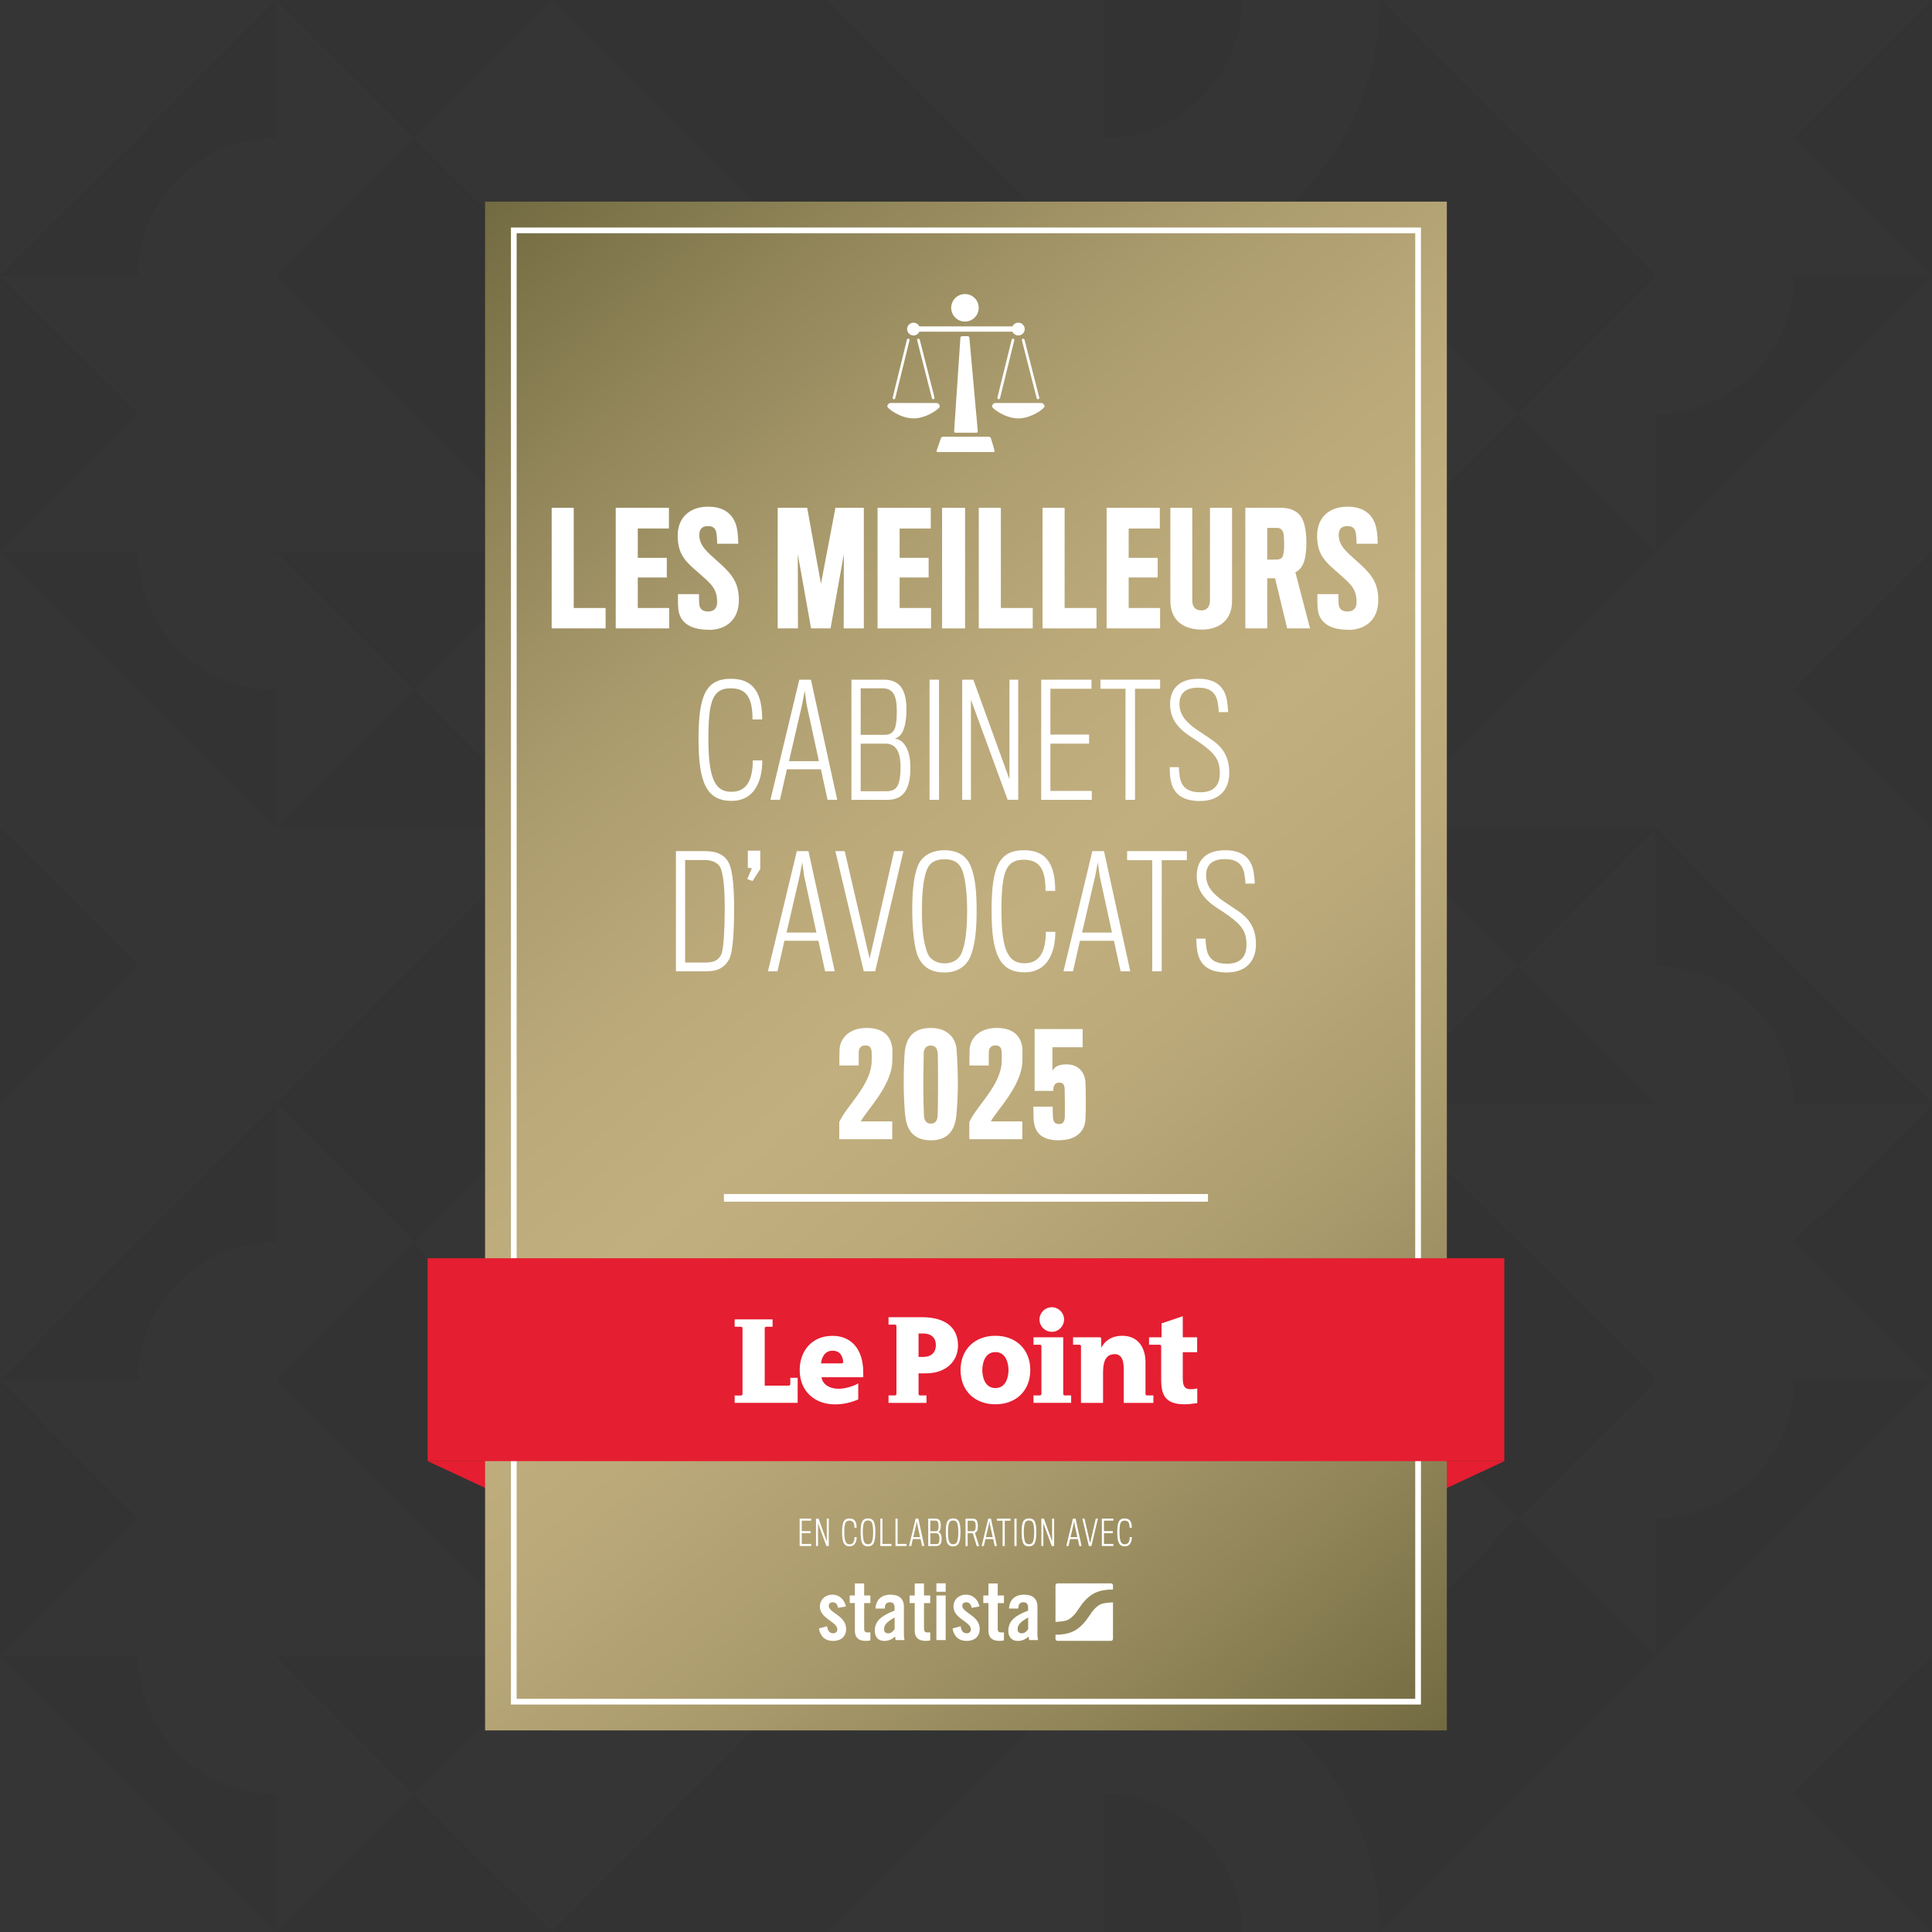 <?xml version="1.0" encoding="UTF-8"?>
<svg xmlns="http://www.w3.org/2000/svg" xmlns:xlink="http://www.w3.org/1999/xlink" viewBox="0 0 500 500">
  <rect x="0" y="0" width="500" height="500" fill="#333333" stroke="none"/>
  <defs>
    <style>
      .cls-1 {
        fill: #e51e31;
      }

      .cls-2 {
        fill: url(#Dégradé_sans_nom_2);
      }

      .cls-3 {
        fill: #5d5755;
        fill-rule: evenodd;
      }

      .cls-4 {
        fill: #fff;
      }

      .cls-5 {
        stroke-width: 1.48px;
      }

      .cls-5, .cls-6 {
        fill: none;
        stroke: #fff;
        stroke-miterlimit: 10;
      }

      .cls-7 {
        opacity: .05;
      }

      .cls-6 {
        stroke-width: 1.98px;
      }
    </style>
    <linearGradient id="Dégradé_sans_nom_2" data-name="Dégradé sans nom 2" x1="101.16" y1="428.86" x2="398.82" y2="74.13" gradientTransform="translate(0 501.5) scale(1 -1)" gradientUnits="userSpaceOnUse">
      <stop offset="0" stop-color="#726a41"/>
      <stop offset=".13" stop-color="#8f8458"/>
      <stop offset=".27" stop-color="#aa9b6d"/>
      <stop offset=".4" stop-color="#bba97a"/>
      <stop offset=".5" stop-color="#c1af7f"/>
      <stop offset=".6" stop-color="#bba97a"/>
      <stop offset=".73" stop-color="#aa9b6d"/>
      <stop offset=".87" stop-color="#8f8458"/>
      <stop offset="1" stop-color="#726a41"/>
    </linearGradient>
  </defs>
  <g id="frise">
    <g class="cls-7">
      <g>
        <polygon class="cls-3" points="0 71.4 71.43 .02 0 0 0 71.4 0 71.4"/>
        <path class="cls-3" d="M321.43,0c0,19.72-15.99,35.71-35.71,35.71V0h-71.43l71.43,71.43c39.45,0,71.43-31.98,71.43-71.43h-35.71Z"/>
        <polygon class="cls-3" points="464.26 35.71 500 0 428.57 0 357.14 0 428.57 71.43 500 71.43 464.26 35.71 464.26 35.71"/>
        <path class="cls-3" d="M107.14,35.71L71.43,0v35.71c-19.72,0-35.71,15.99-35.71,35.71h35.71l35.71-35.71Z"/>
        <polygon class="cls-3" points="142.86 0 107.14 35.74 142.86 71.43 214.29 71.43 142.86 0"/>
      </g>
      <g>
        <polygon class="cls-3" points="500 71.45 428.57 142.83 500 142.86 500 71.45 500 71.45"/>
        <path class="cls-3" d="M178.57,142.86c0-19.72,15.99-35.71,35.71-35.71v35.71h71.43l-71.43-71.43c-39.45,0-71.43,31.98-71.43,71.43h35.71Z"/>
        <polygon class="cls-3" points="35.74 107.14 0 142.86 71.43 142.86 142.86 142.86 71.43 71.43 0 71.43 35.74 107.14 35.74 107.14"/>
        <path class="cls-3" d="M392.86,107.14l35.71,35.71v-35.71c19.72,0,35.71-15.99,35.71-35.71h-35.71l-35.71,35.71Z"/>
        <polygon class="cls-3" points="357.14 142.86 392.86 107.12 357.14 71.43 285.71 71.43 357.14 142.86"/>
      </g>
      <g>
        <polygon class="cls-3" points="500 285.69 500 214.29 428.57 214.31 500 285.69 500 285.69"/>
        <path class="cls-3" d="M142.86,214.29c0,39.45,31.98,71.43,71.43,71.43l71.43-71.43h-71.43s0,35.71,0,35.71c-19.72,0-35.71-15.99-35.71-35.71h-35.71Z"/>
        <polygon class="cls-3" points="35.74 250 0 285.71 71.43 285.71 142.86 214.29 71.43 214.29 0 214.29 35.74 250 35.74 250"/>
        <path class="cls-3" d="M428.57,285.71h35.71c0-19.72-15.99-35.71-35.71-35.71v-35.71s-35.71,35.71-35.71,35.71l35.71,35.71Z"/>
        <polygon class="cls-3" points="285.71 285.71 357.14 285.71 392.86 250.02 357.14 214.29 285.71 285.71"/>
      </g>
      <g>
        <polygon class="cls-3" points="0 142.88 0 214.29 71.43 214.26 0 142.88 0 142.88"/>
        <path class="cls-3" d="M357.14,214.29c0-39.45-31.98-71.43-71.43-71.43l-71.43,71.43h71.43s0-35.71,0-35.71c19.72,0,35.71,15.99,35.71,35.71h35.71Z"/>
        <polygon class="cls-3" points="464.26 178.57 500 142.86 428.57 142.86 357.14 214.29 428.57 214.29 500 214.29 464.26 178.57 464.26 178.57"/>
        <path class="cls-3" d="M71.43,142.86h-35.71c0,19.72,15.99,35.71,35.71,35.71v35.71s35.71-35.71,35.71-35.71l-35.71-35.71Z"/>
        <polygon class="cls-3" points="214.29 142.86 142.86 142.86 107.14 178.55 142.86 214.29 214.29 142.86"/>
      </g>
      <g>
        <polygon class="cls-3" points="0 357.12 71.43 285.74 0 285.71 0 357.12 0 357.12"/>
        <path class="cls-3" d="M321.43,285.71c0,19.72-15.99,35.71-35.71,35.71v-35.71h-71.43l71.43,71.43c39.45,0,71.43-31.98,71.43-71.43h-35.71Z"/>
        <polygon class="cls-3" points="464.26 321.43 500 285.71 428.57 285.71 357.14 285.71 428.57 357.14 500 357.14 464.26 321.43 464.26 321.43"/>
        <path class="cls-3" d="M107.14,321.43l-35.71-35.71v35.71c-19.72,0-35.71,15.99-35.71,35.71h35.71l35.71-35.71Z"/>
        <polygon class="cls-3" points="142.86 285.71 107.14 321.45 142.86 357.14 214.29 357.14 142.86 285.71"/>
      </g>
      <g>
        <polygon class="cls-3" points="500 357.17 428.57 428.55 500 428.57 500 357.17 500 357.17"/>
        <path class="cls-3" d="M178.57,428.57c0-19.72,15.99-35.71,35.71-35.71v35.71h71.43l-71.43-71.43c-39.45,0-71.43,31.98-71.43,71.43h35.71Z"/>
        <polygon class="cls-3" points="35.74 392.86 0 428.57 71.43 428.57 142.86 428.57 71.43 357.14 0 357.14 35.74 392.86 35.74 392.86"/>
        <path class="cls-3" d="M392.86,392.86l35.71,35.71v-35.71c19.72,0,35.71-15.99,35.71-35.71h-35.71l-35.71,35.71Z"/>
        <polygon class="cls-3" points="357.14 428.57 392.86 392.83 357.14 357.14 285.71 357.14 357.14 428.57"/>
      </g>
      <g>
        <polygon class="cls-3" points="0 428.6 0 500 71.43 499.98 0 428.6 0 428.6"/>
        <path class="cls-3" d="M357.14,500c0-39.45-31.98-71.43-71.43-71.43l-71.43,71.43h71.43s0-35.71,0-35.71c19.72,0,35.71,15.99,35.71,35.71h35.71Z"/>
        <polygon class="cls-3" points="464.26 464.29 500 428.57 428.57 428.57 357.14 500 428.57 500 500 500 464.26 464.29 464.26 464.29"/>
        <path class="cls-3" d="M71.43,428.57h-35.71c0,19.72,15.99,35.71,35.71,35.71v35.71s35.71-35.71,35.71-35.71l-35.71-35.71Z"/>
        <polygon class="cls-3" points="214.29 428.57 142.86 428.57 107.14 464.26 142.86 500 214.29 428.57"/>
      </g>
    </g>
  </g>
  <g id="vsuel">
    <g>
      <polygon class="cls-1" points="389.34 378.14 371.84 386.3 371.84 378.14 389.34 378.14"/>
      <polygon class="cls-1" points="110.68 378.14 128.18 386.3 128.18 378.14 110.68 378.14"/>
      <rect class="cls-2" x="125.54" y="52.18" width="248.9" height="395.65"/>
      <rect class="cls-5" x="132.97" y="59.62" width="234.03" height="380.77"/>
      <g>
        <path class="cls-4" d="M142.77,162.63v-31.21h5.71v25.93h8.25v5.28h-13.96Z"/>
        <path class="cls-4" d="M159.35,162.63v-31.21h13.77v5.36h-8.06v7.59h7.51v5.08h-7.51v7.9h8.13v5.28s-13.84,0-13.84,0Z"/>
        <path class="cls-4" d="M183.4,162.98c-4.93,0-7.59-2.03-7.86-5.51-.12-1.45-.08-1.84-.08-3.71h5.44c0,1.45.04,2.54.08,2.78.16,1.02.86,1.72,2.27,1.72,1.53,0,2.35-.86,2.35-2.42,0-2.62-.78-3.99-3.09-6.06-.39-.35-1.99-1.8-2.82-2.5-2.82-2.46-4.3-4.46-4.3-8.68,0-4.54,2.97-7.47,7.9-7.47s7.12,2.82,7.55,6.38c.12.67.23,2.31.23,3.21h-5.47c0-.78-.04-1.53-.16-2.54-.16-1.25-.7-2.03-2.19-2.03s-2.27.7-2.27,2.35c0,2.15,1.33,3.68,3.09,5.28.78.7,2.27,2.03,2.85,2.58,2.82,2.66,4.3,4.81,4.3,8.99,0,4.85-3.13,7.67-7.82,7.67v-.04Z"/>
        <path class="cls-4" d="M218.35,162.63l.04-19.24-3.44,19.24h-5.04l-3.44-19.2.04,19.2h-5.24v-31.21h7.63l3.56,19.67,3.75-19.67h7.35v31.21h-5.21Z"/>
        <path class="cls-4" d="M227.11,162.63v-31.21h13.77v5.36h-8.06v7.59h7.51v5.08h-7.51v7.9h8.13v5.28h-13.84Z"/>
        <path class="cls-4" d="M243.81,162.63v-31.21h5.95v31.21h-5.95Z"/>
        <path class="cls-4" d="M253.31,162.63v-31.21h5.71v25.93h8.25v5.28h-13.96Z"/>
        <path class="cls-4" d="M269.81,162.63v-31.21h5.71v25.93h8.25v5.28h-13.96Z"/>
        <path class="cls-4" d="M286.39,162.63v-31.21h13.77v5.36h-8.06v7.59h7.51v5.08h-7.51v7.9h8.13v5.28h-13.84Z"/>
        <path class="cls-4" d="M310.99,162.94c-4.69,0-8.1-2.39-8.1-7.43v-24.09h5.67v23.93c0,1.72.78,2.62,2.35,2.62,1.41,0,2.23-.94,2.23-2.58v-23.97h5.71v24.17c0,4.65-3.05,7.35-7.86,7.35Z"/>
        <path class="cls-4" d="M337.35,145.73c-.51,1.21-1.33,2.07-2.11,2.35l3.79,14.55h-5.91l-3.13-12.98h-2.03v12.98h-5.67v-31.21h9.39c2.39,0,4.42.98,5.32,2.82.67,1.29,1.09,3.44,1.09,6.22,0,2.46-.31,4.15-.74,5.28h0ZM332.18,138.11c-.2-.86-.7-1.49-1.64-1.49h-2.58v8.21s2.54,0,2.74-.04c.74-.08,1.17-.43,1.33-.98.23-.55.31-1.88.31-2.82,0-1.06-.08-2.5-.16-2.89h0Z"/>
        <path class="cls-4" d="M348.88,162.98c-4.93,0-7.59-2.03-7.86-5.51-.12-1.45-.08-1.84-.08-3.71h5.44c0,1.45.04,2.54.08,2.78.16,1.02.86,1.72,2.27,1.72,1.53,0,2.35-.86,2.35-2.42,0-2.62-.78-3.99-3.09-6.06-.39-.35-1.99-1.8-2.82-2.5-2.82-2.46-4.3-4.46-4.3-8.68,0-4.54,2.97-7.47,7.9-7.47s7.12,2.82,7.55,6.38c.12.67.23,2.31.23,3.21h-5.47c0-.78-.04-1.53-.16-2.54-.16-1.25-.7-2.03-2.19-2.03s-2.27.7-2.27,2.35c0,2.15,1.33,3.68,3.09,5.28.78.7,2.27,2.03,2.85,2.58,2.82,2.66,4.3,4.81,4.3,8.99,0,4.85-3.13,7.67-7.82,7.67v-.04Z"/>
        <path class="cls-4" d="M189.34,207.27c-6.49,0-8.56-4.73-8.56-16s1.88-15.6,8.41-15.6c6.06,0,8.06,4.03,8.06,10.52h-2.5c0-5.44-1.45-8.06-5.63-8.06-4.65,0-5.79,3.17-5.79,13.18,0,10.72,1.99,13.61,5.98,13.61s5.51-3.17,5.51-8.13h2.46c0,5.59-2.19,10.48-7.94,10.48h0Z"/>
        <path class="cls-4" d="M201.85,206.99h-2.46l7.47-31.09h3.01l6.8,31.09h-2.5l-1.72-7.9h-8.8l-1.8,7.9h0ZM208.73,182.2l-.47-3.44-.63,3.4-3.44,14.82h7.74l-3.21-14.78h.01Z"/>
        <path class="cls-4" d="M220.35,206.99v-31.09h8.41c3.99,0,5.83,2.46,5.83,7.71,0,3.09-.55,7-3.05,7.51,2.62.39,4.07,3.21,4.07,7.51,0,5.63-1.76,8.37-6.02,8.37h-9.24ZM228.29,178.13h-5.55v12.05h6.18c2.89,0,3.17-2.46,3.17-6.18,0-4.34-1.13-5.87-3.79-5.87h0ZM229.19,192.45h-6.45v12.32h6.61c2.5,0,3.71-1.09,3.71-6.26,0-2.82-.59-6.06-3.87-6.06h0Z"/>
        <path class="cls-4" d="M240.56,206.99v-31.09h2.46v31.09h-2.46Z"/>
        <path class="cls-4" d="M260.78,206.99l-9.5-25.89v25.89h-2.27v-31.09h2.89l9.35,25.81v-25.81h2.27v31.09h-2.74Z"/>
        <path class="cls-4" d="M269.46,206.99v-31.09h13.02v2.35h-10.64v11.85h10.01v2.35h-10.01v12.24h10.72v2.31h-13.1Z"/>
        <path class="cls-4" d="M293.74,178.25v28.75h-2.46v-28.75h-6.49v-2.35h15.45v2.35h-6.5Z"/>
        <path class="cls-4" d="M310.68,207.31c-4.5,0-7-1.68-7.7-5.4-.24-1.29-.27-2.89-.27-3.36h2.39c0,.39.08,1.64.27,2.74.55,2.78,2.42,3.75,5.28,3.75,3.13,0,5.04-1.45,5.04-4.97,0-3.32-1.25-5.01-4.58-7.43-.59-.43-2.27-1.56-2.97-2-3.36-2.19-5.32-4.69-5.32-8.37,0-3.95,2.31-6.61,7.39-6.61,4.5,0,6.69,2.15,7.31,5.51.12.74.31,2.35.31,3.13h-2.42c0-.67-.12-1.72-.31-2.74-.51-2.39-2.07-3.6-4.97-3.6-3.44,0-4.89,1.56-4.89,4.26s1.72,4.77,4.65,6.73c1.13.74,2.54,1.72,2.93,1.96,3.36,2.11,5.32,4.65,5.32,9.11s-2.74,7.27-7.47,7.27v.02Z"/>
        <path class="cls-4" d="M182.91,251.36h-7.98v-31.09h7.59c3.21,0,5.08,1.09,6.1,3.05,1.13,2.19,1.37,7.47,1.37,11.93,0,4.73-.23,10.95-1.25,12.94-.98,1.84-2.54,3.17-5.83,3.17ZM187.56,235.25c0-3.21-.08-7.78-.98-10.4-.47-1.37-2.07-2.27-4.07-2.27h-5.2v26.52h5.36c1.96,0,3.21-.55,3.95-2,.78-1.49.94-8.49.94-11.85Z"/>
        <path class="cls-4" d="M193.54,220.15h3.21v4.77l-1.99,3.09-1.37-.51,1.13-2.66-.08-.2h-.9v-4.5h0Z"/>
        <path class="cls-4" d="M201.21,251.36h-2.46l7.47-31.09h3.01l6.8,31.09h-2.5l-1.72-7.9h-8.8l-1.8,7.9h0ZM208.09,226.57l-.47-3.44-.63,3.4-3.44,14.82h7.74l-3.21-14.78h.01Z"/>
        <path class="cls-4" d="M226.51,251.36h-2.97l-7.35-31.09h2.42l6.45,27.84,6.33-27.84h2.42l-7.31,31.09h.01Z"/>
        <path class="cls-4" d="M251.3,224.34c1.21,3.13,1.45,7.04,1.45,11.38,0,4.61-.35,8.8-1.6,11.81-1.06,2.54-3.36,4.15-6.77,4.15s-5.55-1.41-6.77-4.07c-1.02-2.23-1.52-7.55-1.52-11.85s.23-8.88,1.56-11.93c.94-2.15,3.25-3.79,6.73-3.79s5.79,1.41,6.92,4.3h0ZM248.76,246.86c1.25-2.7,1.53-7.27,1.53-11.11,0-3.52-.31-8.29-1.33-10.68-.78-1.84-2.15-2.7-4.54-2.7s-3.83.94-4.5,2.62c-1.17,2.89-1.33,7.35-1.33,10.87s.2,7.9,1.56,11.07c.55,1.25,2.11,2.39,4.3,2.39s3.68-1.09,4.3-2.46h0Z"/>
        <path class="cls-4" d="M265.18,251.64c-6.49,0-8.56-4.73-8.56-16s1.88-15.6,8.41-15.6c6.06,0,8.06,4.03,8.06,10.52h-2.5c0-5.44-1.45-8.06-5.63-8.06-4.65,0-5.79,3.17-5.79,13.18,0,10.72,1.99,13.61,5.98,13.61s5.51-3.17,5.51-8.13h2.46c0,5.59-2.19,10.48-7.94,10.48h0Z"/>
        <path class="cls-4" d="M277.69,251.36h-2.46l7.47-31.09h3.01l6.8,31.09h-2.5l-1.72-7.9h-8.8l-1.8,7.9h0ZM284.58,226.57l-.47-3.44-.63,3.4-3.44,14.82h7.74l-3.21-14.78h.01Z"/>
        <path class="cls-4" d="M300.65,222.62v28.74h-2.46v-28.74h-6.49v-2.35h15.45v2.35h-6.5Z"/>
        <path class="cls-4" d="M317.58,251.68c-4.5,0-7-1.68-7.7-5.4-.23-1.29-.27-2.89-.27-3.36h2.39c0,.39.08,1.64.27,2.74.55,2.78,2.42,3.75,5.28,3.75,3.13,0,5.04-1.45,5.04-4.97,0-3.32-1.25-5.01-4.58-7.43-.59-.43-2.27-1.56-2.97-1.99-3.36-2.19-5.32-4.69-5.32-8.37,0-3.95,2.31-6.61,7.39-6.61,4.5,0,6.69,2.15,7.31,5.51.12.74.31,2.35.31,3.13h-2.42c0-.67-.12-1.72-.31-2.74-.51-2.39-2.07-3.6-4.97-3.6-3.44,0-4.89,1.56-4.89,4.26s1.72,4.77,4.65,6.73c1.13.74,2.54,1.72,2.93,1.96,3.36,2.11,5.32,4.65,5.32,9.11s-2.74,7.27-7.47,7.27h.01Z"/>
      </g>
      <line class="cls-6" x1="187.35" y1="310.01" x2="312.62" y2="310.01"/>
      <g>
        <path class="cls-4" d="M206.95,400.11v-7.1h2.97v.54h-2.43v2.7h2.29v.54h-2.29v2.79h2.45v.53h-2.99Z"/>
        <path class="cls-4" d="M213.87,400.11l-2.17-5.91v5.91h-.52v-7.1h.66l2.13,5.89v-5.89h.52v7.1h-.62Z"/>
        <path class="cls-4" d="M219.89,400.19c-1.48,0-1.96-1.08-1.96-3.65s.43-3.56,1.92-3.56c1.38,0,1.84.92,1.84,2.4h-.57c0-1.24-.33-1.84-1.29-1.84-1.06,0-1.32.72-1.32,3.01,0,2.45.46,3.11,1.37,3.11s1.26-.72,1.26-1.86h.56c0,1.28-.5,2.39-1.81,2.39h0Z"/>
        <path class="cls-4" d="M226.2,393.95c.28.71.33,1.61.33,2.6,0,1.05-.08,2.01-.37,2.7-.24.58-.77.95-1.54.95s-1.27-.32-1.54-.93c-.23-.51-.35-1.72-.35-2.71s.05-2.03.36-2.72c.21-.49.74-.87,1.54-.87s1.32.32,1.58.98h-.01ZM225.62,399.1c.29-.62.35-1.66.35-2.54,0-.8-.07-1.89-.3-2.44-.18-.42-.49-.62-1.04-.62s-.88.21-1.03.6c-.27.66-.3,1.68-.3,2.48s.04,1.8.36,2.53c.12.29.48.54.98.54s.84-.25.98-.56h0Z"/>
        <path class="cls-4" d="M227.83,400.11v-7.1h.55v6.56h2.33v.54h-2.88Z"/>
        <path class="cls-4" d="M231.75,400.11v-7.1h.55v6.56h2.33v.54h-2.88Z"/>
        <path class="cls-4" d="M235.82,400.11h-.56l1.71-7.1h.69l1.55,7.1h-.57l-.39-1.8h-2.01l-.41,1.8h-.01ZM237.39,394.45l-.11-.79-.14.78-.79,3.38h1.77l-.73-3.37h0Z"/>
        <path class="cls-4" d="M240.22,400.11v-7.1h1.92c.91,0,1.33.56,1.33,1.76,0,.71-.12,1.6-.7,1.71.6.09.93.73.93,1.71,0,1.29-.4,1.91-1.38,1.91h-2.11.01ZM242.03,393.53h-1.27v2.75h1.41c.66,0,.72-.56.72-1.41,0-.99-.26-1.34-.87-1.34h0ZM242.24,396.8h-1.47v2.81h1.51c.57,0,.85-.25.85-1.43,0-.64-.13-1.38-.88-1.38h0Z"/>
        <path class="cls-4" d="M248.24,393.95c.28.71.33,1.61.33,2.6,0,1.05-.08,2.01-.37,2.7-.24.58-.77.95-1.54.95s-1.27-.32-1.54-.93c-.23-.51-.35-1.72-.35-2.71s.05-2.03.36-2.72c.21-.49.74-.87,1.54-.87s1.32.32,1.58.98h-.01ZM247.66,399.1c.29-.62.35-1.66.35-2.54,0-.8-.07-1.89-.3-2.44-.18-.42-.49-.62-1.04-.62s-.88.21-1.03.6c-.27.66-.3,1.68-.3,2.48s.04,1.8.36,2.53c.12.29.48.54.98.54s.84-.25.98-.56h0Z"/>
        <path class="cls-4" d="M252.91,396.11c-.14.29-.35.49-.61.57l1.1,3.45h-.62l-1.02-3.33h-1.34v3.33h-.54v-7.1h1.84c.74,0,1.09.33,1.23.84.08.29.12.57.12,1.09s-.06.96-.16,1.15ZM252.42,394.08c-.12-.29-.29-.52-.78-.52h-1.22v2.72h1.39c.3-.02.47-.15.57-.36.09-.18.12-.62.12-.89,0-.36-.04-.83-.08-.95Z"/>
        <path class="cls-4" d="M254.61,400.11h-.56l1.71-7.1h.69l1.55,7.1h-.57l-.39-1.8h-2.01l-.41,1.8h-.01ZM256.18,394.45l-.11-.79-.14.78-.79,3.38h1.77l-.73-3.37h0Z"/>
        <path class="cls-4" d="M260.03,393.56v6.56h-.56v-6.56h-1.48v-.54h3.53v.54h-1.49Z"/>
        <path class="cls-4" d="M262.53,400.11v-7.1h.56v7.1h-.56Z"/>
        <path class="cls-4" d="M267.87,393.95c.28.71.33,1.61.33,2.6,0,1.05-.08,2.01-.37,2.7-.24.58-.77.95-1.54.95s-1.27-.32-1.54-.93c-.23-.51-.35-1.72-.35-2.71s.05-2.03.36-2.72c.21-.49.74-.87,1.54-.87s1.32.32,1.58.98h-.01ZM267.29,399.1c.29-.62.35-1.66.35-2.54,0-.8-.07-1.89-.3-2.44-.18-.42-.49-.62-1.04-.62s-.88.21-1.03.6c-.27.66-.3,1.68-.3,2.48s.04,1.8.36,2.53c.12.29.48.54.98.54s.84-.25.98-.56h0Z"/>
        <path class="cls-4" d="M272.19,400.11l-2.17-5.91v5.91h-.52v-7.1h.66l2.13,5.89v-5.89h.52v7.1h-.62Z"/>
        <path class="cls-4" d="M276.52,400.11h-.56l1.71-7.1h.69l1.55,7.1h-.57l-.39-1.8h-2.01l-.41,1.8h-.01ZM278.09,394.45l-.11-.79-.14.78-.79,3.38h1.77l-.73-3.37h0Z"/>
        <path class="cls-4" d="M282.47,400.11h-.68l-1.68-7.1h.55l1.47,6.36,1.45-6.36h.55l-1.67,7.1h0Z"/>
        <path class="cls-4" d="M285.16,400.11v-7.1h2.97v.54h-2.43v2.7h2.29v.54h-2.29v2.79h2.45v.53h-2.99Z"/>
        <path class="cls-4" d="M291.11,400.19c-1.48,0-1.96-1.08-1.96-3.65s.43-3.56,1.92-3.56c1.38,0,1.84.92,1.84,2.4h-.57c0-1.24-.33-1.84-1.29-1.84-1.06,0-1.32.72-1.32,3.01,0,2.45.46,3.11,1.37,3.11s1.26-.72,1.26-1.86h.56c0,1.28-.5,2.39-1.81,2.39h0Z"/>
      </g>
      <path class="cls-4" d="M216.89,416.11c-.17-.92-.6-1.44-1.37-1.44-.62,0-1.05.32-1.05.92,0,1.8,4.51,2.53,4.51,5.97,0,2.06-1.42,3.11-3.37,3.11-2.1,0-3.3-1.2-3.67-3.22l2.1-.58c.15.97.49,1.82,1.59,1.82.62,0,1.07-.37,1.07-1.01,0-2-4.51-2.75-4.51-5.9,0-1.82,1.42-3.09,3.22-3.09s3.15,1.27,3.52,3.07l-2.04.34h0ZM219.91,414.88v-1.97h1.33v-3.11h2.4v3.11h1.61v1.97h-1.61v6.65c0,.6.26.94.82.94h.79v2.06c-.32.09-.6.13-1.2.13-1.8,0-2.81-.84-2.81-2.6v-7.19h-1.33ZM226.57,416.3c.13-2.34,1.61-3.6,3.86-3.6s3.5,1.03,3.5,3.13v7.4c0,.36.09.84.15,1.22h-2.3c-.02-.32-.11-.62-.13-.9-.9.73-1.65,1.12-2.81,1.12-1.63,0-2.45-1.12-2.45-2.6,0-2.53,1.67-3.93,5.13-5.24v-.69c0-.97-.39-1.48-1.18-1.48-1.09,0-1.33.64-1.37,1.63h-2.4ZM231.52,418.6c-2.19,1.24-2.72,2.04-2.72,3.05,0,.75.39,1.05,1.12,1.05.67,0,1.2-.49,1.61-1.07v-3.03h0ZM235.4,414.88v-1.97h1.33v-3.11h2.4v3.11h1.61v1.97h-1.61v6.65c0,.6.26.94.82.94h.79v2.06c-.32.09-.6.13-1.2.13-1.8,0-2.81-.84-2.81-2.6v-7.19h-1.33ZM242.34,411.95v-2.19h2.4v2.19h-2.4ZM242.34,424.45v-11.54h2.4v11.54h-2.4ZM251.46,416.11c-.17-.92-.6-1.44-1.37-1.44-.62,0-1.05.32-1.05.92,0,1.8,4.51,2.53,4.51,5.97,0,2.06-1.42,3.11-3.37,3.11-2.1,0-3.3-1.2-3.67-3.22l2.1-.58c.15.97.49,1.82,1.59,1.82.62,0,1.07-.37,1.07-1.01,0-2-4.51-2.75-4.51-5.9,0-1.82,1.42-3.09,3.22-3.09s3.15,1.27,3.52,3.07l-2.04.34h0ZM254.48,414.88v-1.97h1.33v-3.11h2.4v3.11h1.61v1.97h-1.61v6.65c0,.6.26.94.82.94h.79v2.06c-.32.09-.6.13-1.2.13-1.8,0-2.81-.84-2.81-2.6v-7.19h-1.33ZM261.13,416.3c.13-2.34,1.61-3.6,3.86-3.6s3.5,1.03,3.5,3.13v7.4c0,.36.09.84.15,1.22h-2.3c-.02-.32-.11-.62-.13-.9-.9.73-1.65,1.12-2.81,1.12-1.63,0-2.45-1.12-2.45-2.6,0-2.53,1.67-3.93,5.13-5.24v-.69c0-.97-.39-1.48-1.18-1.48-1.09,0-1.33.64-1.37,1.63h-2.4ZM266.09,418.6c-2.19,1.24-2.73,2.04-2.73,3.05,0,.75.39,1.05,1.12,1.05.67,0,1.2-.49,1.61-1.07v-3.03h0ZM287.52,409.78h-13.84c-.29,0-.52.23-.52.52v9.43h.08s2.24-.04,3.2-.55c1.19-.62,2.07-1.89,2.07-1.89.22-.32.47-.68.55-.8.08-.11.16-.23.18-.25.02-.03.11-.16.17-.24.05-.08.28-.41.51-.73,0,0,1.35-1.95,3.26-2.94,2.07-1.08,4.82-.96,4.82-.96h.04v-1.08c0-.29-.23-.52-.52-.52h0ZM284.7,415.26c-1.19.62-2.07,1.89-2.07,1.89-.23.33-.47.68-.55.8-.08.11-.16.23-.18.25-.02.03-.11.16-.17.23-.05.08-.28.41-.51.73,0,0-1.35,1.95-3.26,2.94-1.99,1.03-4.59.97-4.8.96v1.07c0,.29.23.52.52.52h13.84c.29,0,.52-.23.52-.52v-9.44s-.09.01-.13.02c0,0-2.24.04-3.21.55Z"/>
      <g>
        <path class="cls-4" d="M217.2,294.82v-4.43c1.96-4.32,8.25-9.57,8.39-15.75.04-.5,0-1.68,0-2.04,0-1.68-.64-2.04-1.68-2.04-.93,0-1.64.5-1.68,1.82v3.36h-5c0-.57,0-3.5.04-4.07.11-2.82,2.36-5.64,7-5.64s6.43,2.39,6.68,5.5c.04.46,0,2.93-.04,3.54-.39,6.18-6.71,12.43-8.14,15.14h8.14v4.61h-13.71Z"/>
        <path class="cls-4" d="M247.54,271.51c.21,2.43.36,6.11.36,9.03,0,2.18-.18,6.5-.46,8.71-.54,3.75-2.54,5.86-6.53,5.86s-6-2.07-6.57-5.86c-.29-1.93-.46-6.39-.46-8.71,0-3.18.07-6.82.36-9,.5-2.96,2.07-5.5,6.68-5.5,4.25,0,6.39,2.57,6.64,5.46h-.02ZM242.69,272.72c-.07-1.39-.64-2.14-1.82-2.14s-1.82.82-1.82,2.18c0,2.64-.11,5.93-.11,7.82,0,2.75.11,6.89.18,8.14.11,1.36.64,2.07,1.79,2.07s1.68-.75,1.75-2.07c.07-1.14.11-5.96.11-8.25,0-2.82-.04-6.5-.07-7.75h0Z"/>
        <path class="cls-4" d="M250.86,294.82v-4.43c1.96-4.32,8.25-9.57,8.39-15.75.04-.5,0-1.68,0-2.04,0-1.68-.64-2.04-1.68-2.04-.93,0-1.64.5-1.68,1.82v3.36h-5c0-.57,0-3.5.04-4.07.11-2.82,2.36-5.64,7-5.64s6.43,2.39,6.68,5.5c.04.46,0,2.93-.04,3.54-.39,6.18-6.71,12.43-8.14,15.14h8.14v4.61h-13.71Z"/>
        <path class="cls-4" d="M274.03,295.11c-4.54,0-6.32-2.07-6.53-5.39-.04-1.04-.04-2-.07-3.32h5c0,.29,0,1.61.07,2.61.07,1.21.43,1.89,1.54,1.89s1.46-.64,1.54-1.86c.04-1.04,0-5.68-.04-7.18-.07-1.21-.43-1.68-1.39-1.68-1.07,0-1.57.64-1.57,2.14h-4.82v-16h12.43v4.71h-7.82v6.11c.57-1.14,1.64-1.68,3.68-1.68,2.75,0,4.61,1.71,4.86,4.5.11,1.86.14,7.57,0,9.85-.18,2.71-2.11,5.28-6.86,5.28l-.02.02Z"/>
      </g>
      <g>
        <path class="cls-4" d="M257.38,116.62c.06.21-.06.37-.28.37h-14.44c-.21,0-.33-.17-.26-.37l1.12-3.22c.07-.2.3-.37.52-.37h11.9c.21,0,.44.17.5.37l.95,3.21h0Z"/>
        <path class="cls-4" d="M253.04,111.6c0,.21-.15.39-.36.39h-5.4c-.21,0-.37-.17-.35-.39l1.62-24.21c.02-.21.21-.39.42-.39h1.48c.21,0,.4.17.42.39l2.18,24.2h0Z"/>
        <rect class="cls-4" x="235.8" y="84.47" width="27.23" height="1.37"/>
        <path class="cls-4" d="M253.29,79.66c0,1.97-1.59,3.56-3.56,3.56s-3.56-1.59-3.56-3.56,1.59-3.56,3.56-3.56,3.56,1.59,3.56,3.56"/>
        <path class="cls-4" d="M238.08,85.16c0,.91-.74,1.66-1.66,1.66s-1.66-.74-1.66-1.66.74-1.65,1.66-1.65,1.66.74,1.66,1.65"/>
        <path class="cls-4" d="M243.22,105.2c0,.5-3.37,3.08-6.79,3.08s-6.79-2.58-6.79-3.08.41-.91.91-.91h11.75c.5,0,.91.41.91.91"/>
        <path class="cls-4" d="M241.51,103.32c-.15,0-.29-.1-.33-.26l-3.82-14.98c-.05-.18.06-.37.25-.42.18-.05.37.06.42.25l3.82,14.98c.05.18-.06.37-.25.42-.03,0-.06.01-.08.01"/>
        <path class="cls-4" d="M231.35,103.32s-.05,0-.08-.01c-.18-.04-.3-.23-.25-.42l3.69-14.98c.04-.18.23-.3.42-.25.18.05.3.23.25.42l-3.69,14.98c-.04.16-.18.26-.33.26"/>
        <path class="cls-4" d="M265.2,85.16c0,.91-.74,1.66-1.66,1.66s-1.66-.74-1.66-1.66.74-1.65,1.66-1.65,1.66.74,1.66,1.65"/>
        <path class="cls-4" d="M270.33,105.2c0,.5-3.37,3.08-6.79,3.08s-6.79-2.58-6.79-3.08.41-.91.91-.91h11.75c.5,0,.91.41.91.91"/>
        <path class="cls-4" d="M268.62,103.32c-.15,0-.29-.1-.33-.26l-3.82-14.98c-.05-.18.06-.37.25-.42.18-.05.37.06.42.25l3.82,14.98c.05.18-.06.37-.25.42-.03,0-.06.01-.08.01"/>
        <path class="cls-4" d="M258.46,103.32s-.05,0-.08-.01c-.18-.04-.3-.23-.25-.42l3.69-14.98c.05-.18.23-.3.42-.25.18.05.3.23.25.42l-3.69,14.98c-.04.16-.18.26-.33.26"/>
      </g>
      <g>
        <rect class="cls-1" x="110.66" y="325.63" width="278.65" height="52.51"/>
        <g>
          <path id="path3352" class="cls-4" d="M309.85,359.33c-.16.03-.47.09-.47.09-.44.08-.86.1-1.29.1-1.47,0-1.99-.75-1.99-2.87v-6.7h3.72v-3.86h-3.72v-5.45l-5.5,1.85v3.6h-3.23v1.92h2.76c.19,0,.37.19.38.37v8.66c0,3.84.96,6.39,6.03,6.39,1.06,0,1.89-.12,2.71-.23,0,0,.36-.05.6-.08v-3.78h0"/>
          <path id="path3354" class="cls-4" d="M257.61,345.7c-5.39,0-9.02,3.57-9.02,8.88s3.63,8.85,9.02,8.85,9.03-3.56,9.03-8.85-3.63-8.88-9.03-8.88ZM257.61,359.23c-3.08,0-3.39-3.58-3.39-4.64s.31-4.67,3.39-4.67,3.39,3.61,3.39,4.67-.31,4.64-3.39,4.64"/>
          <path id="path3356" class="cls-4" d="M272.2,344.67c1.75,0,3.18-1.43,3.18-3.18s-1.43-3.18-3.18-3.18-3.18,1.43-3.18,3.18,1.43,3.18,3.18,3.18"/>
          <path id="path3358" class="cls-4" d="M275.54,361.14c-.19,0-.38-.19-.38-.38v-14.67h-7.69v1.92h1.67c.19,0,.37.19.38.37v12.37h0c0,.19-.19.38-.38.38h-1.67v1.92h9.74v-1.92h-1.67"/>
          <path id="path3360" class="cls-4" d="M296.45,360.76v-8.25c0-3.29-1.55-6.81-6.03-6.81-2.35,0-4.12.94-5.26,2.8l-.16.26v-2.3h0c0-.19-.18-.36-.37-.37h-6.92v1.92h1.67c.18,0,.37.18.38.36v14.69h5.71v-7.84c0-3.43,1.04-4.77,3.06-4.77.37,0,1.07.09,1.59.76.48.61.71,1.68.71,3.26v8.59h7.67v-1.92h-1.69c-.18,0-.36-.19-.36-.37"/>
          <path id="path3362" class="cls-4" d="M215.41,345.72c-5.32,0-8.45,3.93-8.45,8.85,0,5.31,3.68,8.88,9.17,8.88,2.22,0,4.28-.54,5.88-1.24,0,0,.05-.02.1-.04v-4.15c-.1.06-.23.13-.23.13-1.95,1.04-4.05,1.26-4.86,1.26-2.47,0-4.08-1.18-4.41-2.89l-.02-.1h10.82v-1.22c0-6.03-3.09-9.49-7.98-9.49h-.02ZM212.49,352.83v-.09c.13-1.15.8-3.18,2.95-3.18s2.65,1.64,2.78,2.8h0c.05.29-.16.48-.38.48h-5.36"/>
          <path id="path3364" class="cls-4" d="M238.58,340.89h-8.63v1.92h1.67c.19,0,.38.19.38.38v17.58c0,.19-.19.37-.38.37h-1.67v1.92h9.82v-1.92h-1.67c-.19,0-.38-.19-.38-.38h0v-5.34h1.91c5.15,0,8.3-3.07,8.3-7.22,0-4.37-2.96-7.31-9.35-7.31h0ZM238.93,351.17h-1.21v-6.07h1.21c2.06,0,3.27,1.12,3.27,3.01s-1.17,3.06-3.27,3.06"/>
          <path id="path3366" class="cls-4" d="M204.52,358.23h0c0,.19-.18.37-.37.37h-6.24v-14.87c0-.19.19-.37.37-.37h1.66v-1.9h-9.81v1.9h1.66c.18,0,.37.18.37.36v17.08c0,.18-.19.36-.37.36h-1.66v1.9h16.3v-6.49h-1.9v1.66"/>
        </g>
      </g>
    </g>
  </g>
</svg>